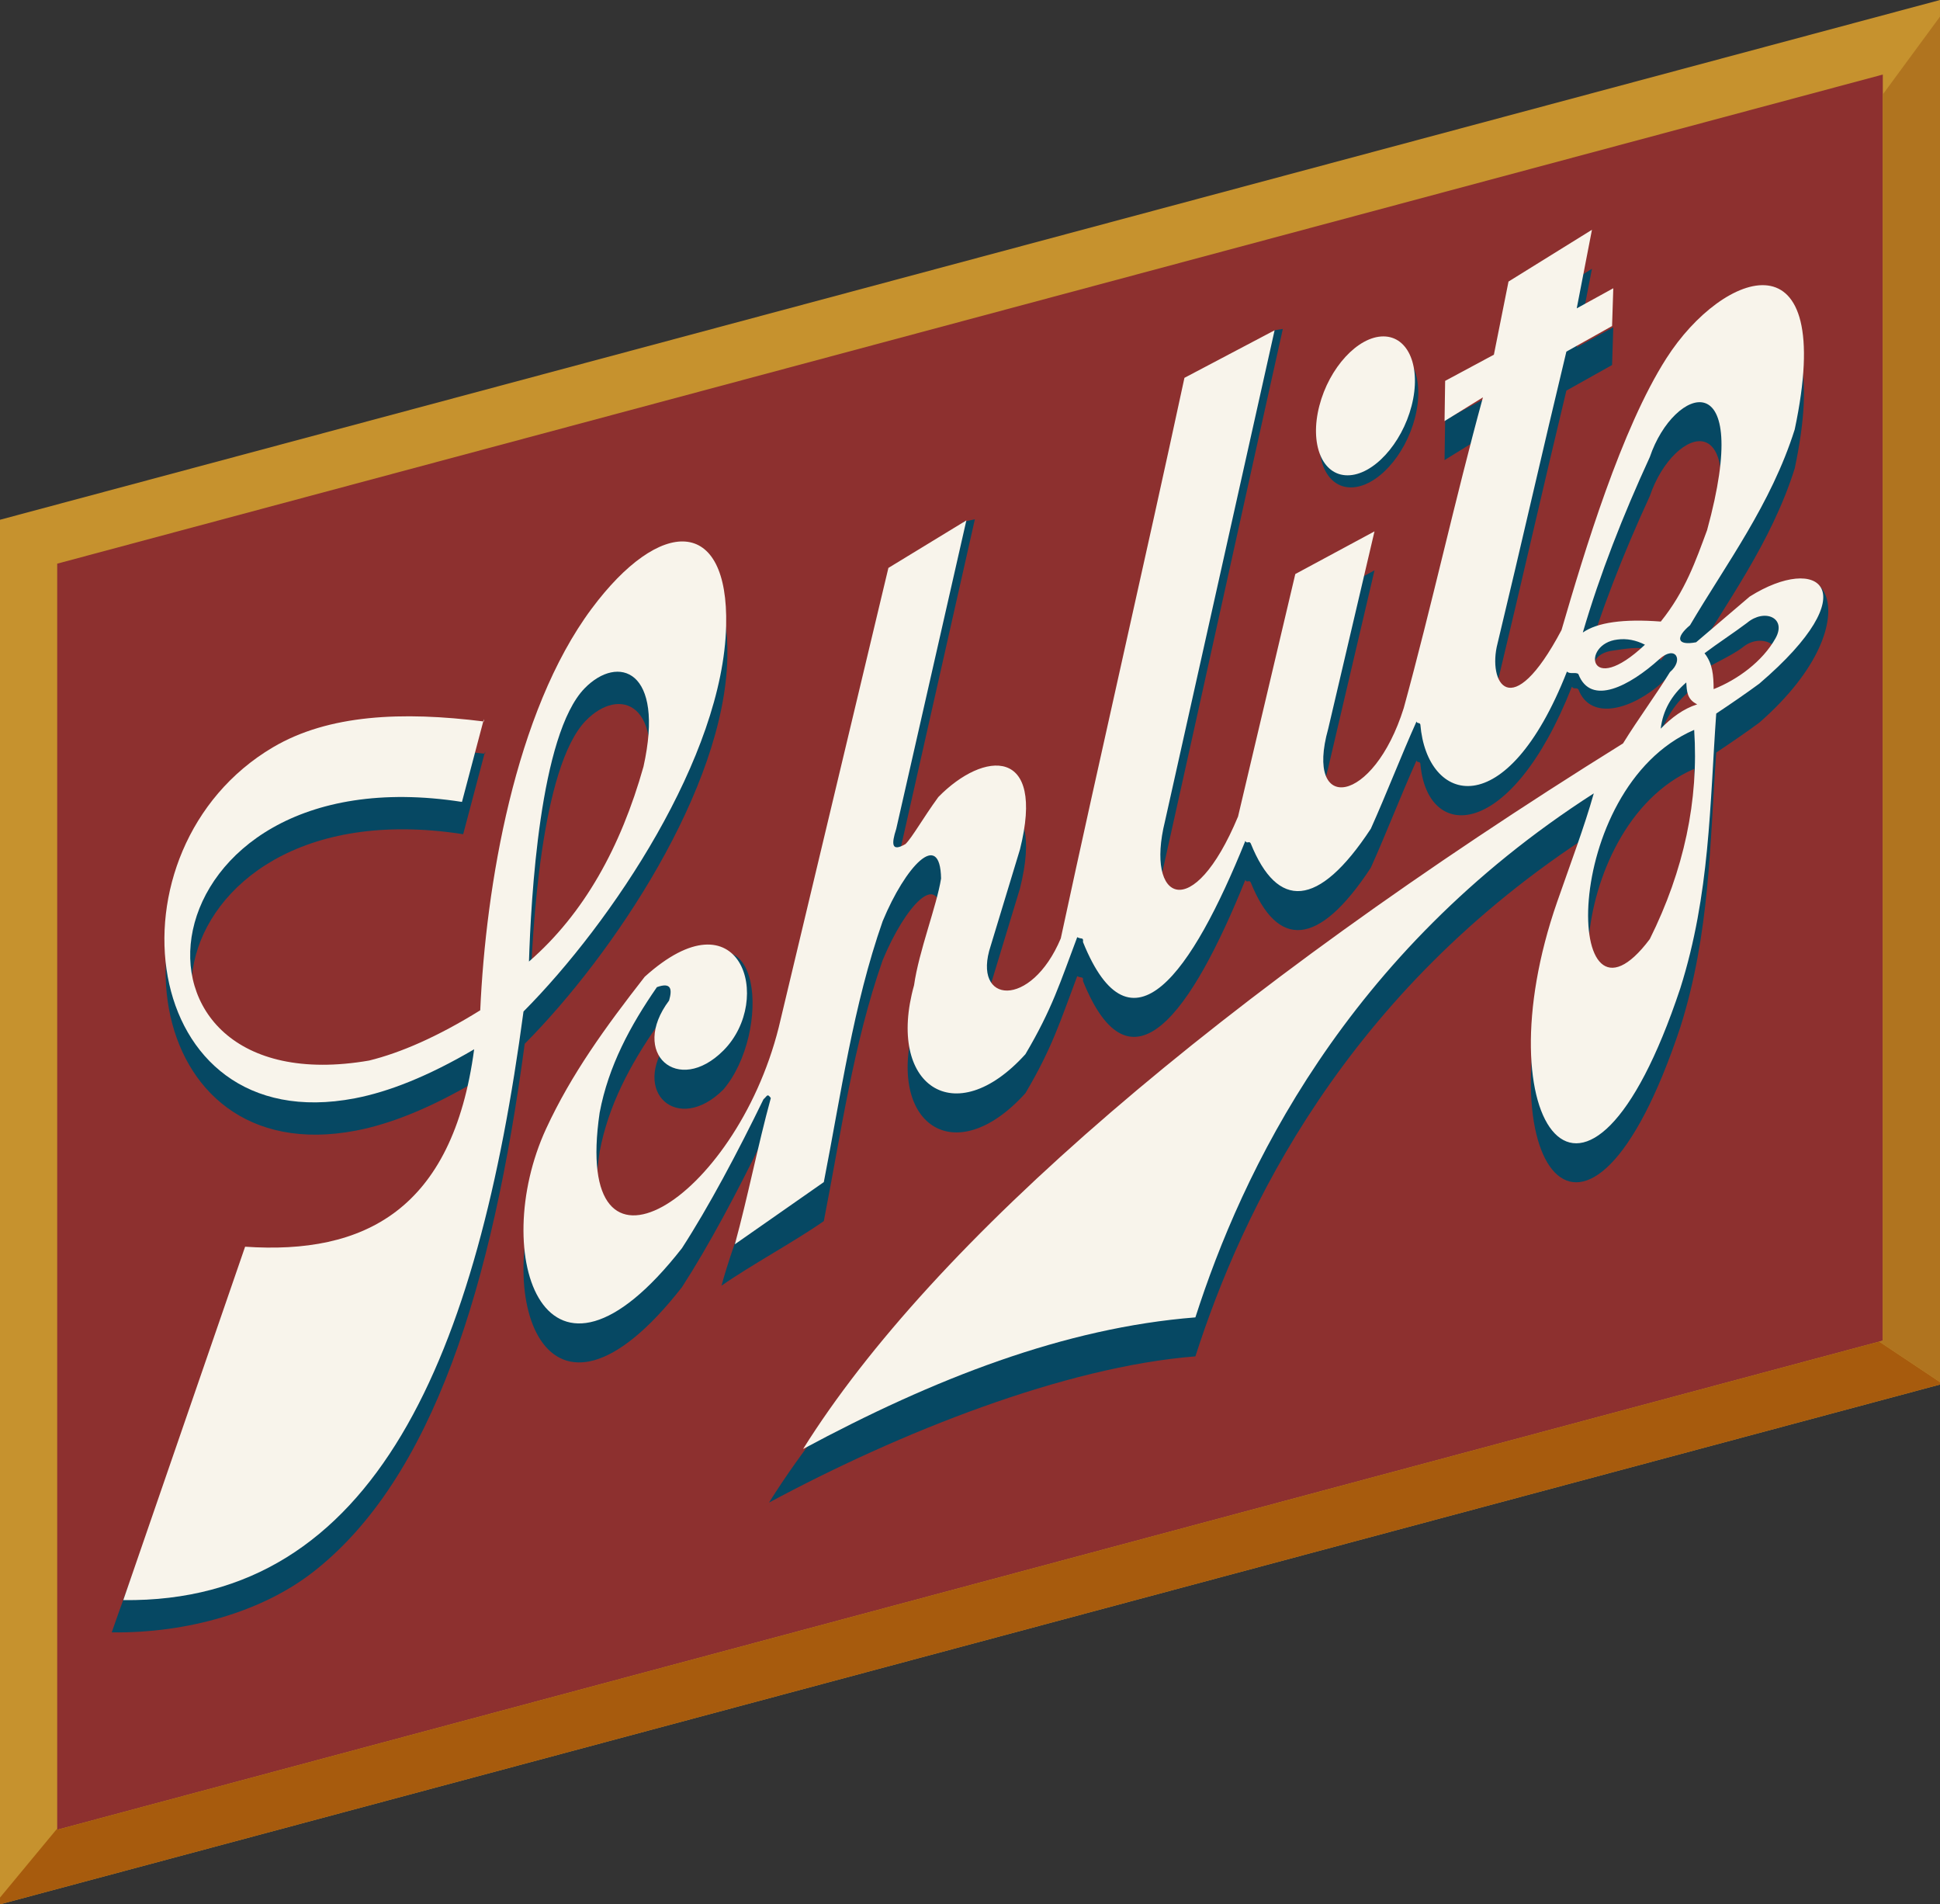 <?xml version="1.0" encoding="UTF-8"?>
<!-- Created with sK1/UniConvertor (http://sk1project.org/) -->
<svg id="svg890" width="325.595" height="319.524" fill-rule="evenodd" version="1.1" viewBox="0 0 244.196 239.643" xmlns="http://www.w3.org/2000/svg">
 <rect x="0" y="0" width="244.196" height="239.643" fill="#333333" stroke="none"/>
 <g id="g888" transform="translate(-60.056,-257.084)">
  <g id="g886">
   <g id="g868">
    <path id="path860" d="m60.056 322.492 244.196-65.408v174.235l-244.196 65.408v-174.235z" fill="#c6922e"/>
    <path id="path862" d="m67.256 328.017 229.796-61.551v159.328l-229.796 61.551z" fill="#8d302f"/>
    <path id="path864" d="m304.252 431.046v0.273l-244.196 65.408v-0.844l7.2-8.689v0.151l229.347-61.43 7.622 5.081z" fill="#a75b0d"/>
    <path id="path866" d="m304.252 259.176v171.87l-0.027-0.05-7.622-5.081-1.109 0.297 1.558-0.418v-156.826z" fill="#b0741f"/>
   </g>
   <g id="g884">
    <g fill="#064863">
     <path id="path870" d="m126.104 388.44c11.154-11.222 25.123-32.112 25.508-48.541 0.326-13.774-8.293-13.772-16.947-2.131-9.647 12.978-13.312 34.904-14.005 50.519-5.387 3.342-10.04 5.353-13.987 6.324-33.942 5.856-29.105-38.885 11.686-32.548 0.921-3.476 1.841-6.952 2.761-10.428v0.307c-10.284-1.29-19.546-0.888-26.55 3.247-21.626 12.765-17.145 49.435 10.304 44.174 4.24-0.813 9.187-2.748 15.019-6.169-2.707 20.246-13.851 25.868-28.831 24.844-5.112 14.824-11.831 29.648-16.943 44.472 9.48 0.115 18.873-2.578 25.284-7.547 15.184-11.766 22.662-36.297 26.701-66.523zm0.69-6.287c0.248-7.74 1.333-28.588 7.019-34.399 4.186-4.278 10.112-2.381 7.396 9.862-2.857 10.129-7.47 18.499-14.415 24.537z"/>
     <path id="path872" d="m142.743 386.216c1.853-0.666 1.929 0.306 1.533 1.687-4.989 6.644 1.126 12.014 6.84 6.286 6.064-7.116 4.892-24.233-5.611-14.251-1.289 1.226-2.952 0.183-4.526 2.294-4.989 6.394-9.015 14.956-12.174 21.784-7.342 15.878-0.145 37.079 17.09 15.053 3.39-5.236 6.985-12.007 10.266-18.744 0.46-0.384 0.461-0.793 0.921-0.153-1.636 5.981-4.576 12.728-6.212 18.709 3.732-2.607 9.15-5.521 12.882-8.128 2.159-10.999 3.695-22.242 7.41-32.839 2.84-6.865 7.247-11.637 7.35-5.369-0.546 3.462-2.795 9.127-3.401 13.436-3.52 12.585 5.1 18.535 14.018 8.674 3.36-5.675 4.385-9.052 6.521-14.726 0.549 0.308 0.792-0.048 0.727 0.614 6.026 14.912 13.708 3.917 20.436-12.729 0.198 0.435 0.477-0.07 0.68 0.323 3.355 8.309 8.476 8.246 15.115-1.857 1.994-4.447 3.758-9.047 5.751-13.495 0.083 0.313 0.397 0.084 0.483 0.386 0.836 9.965 11.419 9.782 19.068-9.658 0.352 0.384 0.473 0.029 0.82 0.315 1.566 4.103 6.854 2.481 10.569-0.87 1.748-1.943 0.843 1.505 0.115 3.386-1.891 3.067-3.859 4.91-5.75 7.977-50.684 31.525-90.481 65.766-106.813 91.857 16.46-8.852 37.214-17.105 53.674-18.403 5.818-18.119 18.78-45.81 50.147-65.942-1.172 4.176-3.002 9.026-4.607 13.646-9.635 27.635 3.65 46.457 15.495 10.891 3.752-11.848 3.71-23.154 4.525-34.582 1.919-1.279 3.761-2.541 5.426-3.767 15.365-13.436 7.497-24.964-1.895-13.101-2.812 2.402-4.399 2.662-7.21 5.064-2.399 0.459-1.507 2.269 0.381 0.686 4.505-7.644 10.205-15.215 13.177-24.633 5.339-25.184-8.996-20.149-16.154-8.954-5.669 8.869-10.296 24.239-13.202 34.2-6.383 12.043-9.322 6.559-8.051 1.687 3.016-12.523 5.649-24.206 8.665-36.73l5.752-3.219 0.153-4.754-4.601 2.528 1.915-9.888-10.504 6.517-1.84 9.203-6.135 3.295-0.076 5.062 4.832-2.989c-3.476 12.677-6.493 26.426-9.969 39.103-3.828 12.203-12.52 13.377-9.508 2.607 1.942-8.281 3.885-16.562 5.827-24.843-3.323 1.789-6.645 3.578-9.968 5.367-2.402 10.173-4.805 20.345-7.207 30.518-5.71 13.678-11.685 10.642-9.202 0.613 4.601-20.6 10.237-46.28 14.838-66.881l-1.07 0.17c-0.187 0.87-11.689 12.63-11.877 13.499-4.899 22.644-10.128 45.289-15.002 67.934-3.756 8.932-11.263 8.269-8.818 0.92 1.226-4.038 2.453-8.076 3.68-12.115 3.252-12.983-4.537-12.46-10.275-6.594-1.946 2.668-4.041 4.228-4.898 5.074-1.759 1.022-1.032 0.885-0.404-1.059l9.901-43.878-1.472 0.317c-4.601 19.272-18.539 46.044-23.14 65.315-5.487 21.844-26.138 37.985-22.619 13.95 1.104-5.856 3.858-10.962 7.208-15.796zm130.566-32.374c0.587 8.878-1.275 17.654-5.587 26.328-10.895 14.522-11.445-18.981 5.587-26.328zm0.46-11.94c1.658-1.25 4.005-2.117 5.663-3.367 2.194-1.838 5.49-0.341 4.037 2.252-2.415 1.803-5.112 3.878-7.864 5.478-0.012-1.71-0.803-3.062-1.836-4.363zm-1.454 2.526c0.721-1.074 1.577 0.727 2.678 2.066-1.76 0.562-5 3.368-6.352 4.746 0.255-2.246 1.786-5.179 3.674-6.812zm-4.667-5.513c-7.222 6.805-9.088 0.551-4.526 0.038 1.164-0.159 3.405-0.613 4.526-0.038zm-8.356 2.675c2.159-7.361 5.048-14.722 8.434-22.083 3.025-8.94 13.101-12.243 7.208 9.201-1.421 3.834-2.738 7.669-5.827 11.502-3.684-5.051-6.955-4.592-9.815 1.38z"/>
     <path id="path874" d="m234.608 300.939c3.198 0 4.794 3.926 3.553 8.741-1.242 4.815-4.862 8.741-8.061 8.741-3.198 0-4.794-3.926-3.553-8.741 1.242-4.815 4.863-8.741 8.061-8.741z"/>
    </g>
    <g id="g882" fill="#f8f4eb">
     <path id="path876" d="m125.95 384.376c11.154-11.222 25.124-32.113 25.509-48.541 0.325-13.774-8.293-13.772-16.947-2.131-9.648 12.978-13.313 34.904-14.006 50.519-5.386 3.341-10.04 5.353-13.987 6.324-33.942 5.856-29.105-38.886 11.687-32.548l2.76-10.428v0.307c-10.284-1.291-19.545-0.888-26.549 3.246-21.626 12.766-17.145 49.436 10.304 44.175 4.239-0.813 9.187-2.748 15.018-6.169-2.707 20.245-13.851 25.868-28.83 24.843-5.112 14.824-10.223 29.649-15.335 44.473 31.933 0.385 44.633-31.082 50.377-74.07zm0.69-6.288c0.248-7.74 1.333-28.587 7.019-34.398 4.186-4.279 10.113-2.381 7.397 9.862-2.857 10.128-7.471 18.499-14.416 24.536z"/>
     <path id="path878" d="m142.743 381.309c1.853-0.666 1.929 0.306 1.533 1.687-4.989 6.643 1.126 12.014 6.84 6.285 6.406-6.424 2.14-20.148-9.906-9.278-4.989 6.393-9.246 12.277-12.405 19.105-7.342 15.878-0.145 37.08 17.09 15.054 3.39-5.237 6.985-12.008 10.266-18.744 0.46-0.384 0.461-0.793 0.921-0.153-1.636 5.981-2.889 12.421-4.525 18.402 3.732-2.607 7.463-5.214 11.195-7.821 2.159-10.999 3.695-22.243 7.41-32.839 2.84-6.865 7.247-11.637 7.35-5.37-0.546 3.463-2.795 9.128-3.401 13.437-3.52 12.585 5.1 18.534 14.018 8.674 3.36-5.675 4.385-9.053 6.521-14.727 0.549 0.308 0.792-0.048 0.727 0.615 6.026 14.912 13.708 3.916 20.436-12.73 0.198 0.435 0.477-0.069 0.68 0.323 3.355 8.31 8.476 8.246 15.115-1.856 1.994-4.447 3.758-9.048 5.751-13.495 0.083 0.312 0.397 0.084 0.483 0.386 0.836 9.964 10.807 12.767 18.456-6.674 0.352 0.384 1.085 0.03 1.432 0.316 1.566 4.102 6.471 1.486 10.187-1.866 2.045-1.843 3.13 0.1 1.339 1.626-1.891 3.067-4.012 5.905-5.903 8.972-50.684 31.525-86.876 62.701-103.208 88.792 16.46-8.851 32.92-15.264 49.38-16.562 5.818-18.119 18.78-45.811 50.147-65.942-1.172 4.175-3.002 9.026-4.607 13.646-9.635 27.635 3.65 46.457 15.495 10.89 3.752-11.847 3.71-23.153 4.525-34.581 1.919-1.279 3.761-2.542 5.426-3.767 13.783-11.794 7.472-16.42-1.206-10.959-2.812 2.403-3.94 3.351-6.751 5.754-2.399 0.458-2.655-0.563-0.767-2.146 4.505-7.644 10.205-15.215 13.177-24.633 5.339-25.184-8.996-20.15-16.154-8.954-5.669 8.869-10.296 24.238-13.202 34.2-6.383 12.043-9.322 6.559-8.051 1.687 3.016-12.524 5.649-24.206 8.665-36.73l5.752-3.22 0.153-4.754-4.601 2.529 1.915-9.888-10.504 6.517-1.84 9.202-6.135 3.296-0.076 5.061 4.832-2.989c-3.476 12.678-6.493 26.427-9.969 39.104-3.828 12.203-12.52 13.377-9.508 2.607 1.942-8.281 3.885-16.563 5.827-24.844-3.323 1.79-6.645 3.579-9.968 5.368-2.402 10.172-4.805 20.345-7.207 30.517-5.71 13.679-11.685 10.642-9.202 0.614 4.601-20.601 9.202-41.201 13.802-61.802-3.783 1.993-7.565 3.987-11.348 5.981-5.061 23.514-10.504 47.028-15.565 70.543-3.756 8.932-11.263 8.269-8.818 0.92 1.226-4.038 2.453-8.077 3.68-12.115 3.252-12.983-4.537-12.46-10.275-6.594-1.946 2.668-3.275 5.07-4.133 5.916-1.758 1.022-1.797 0.043-1.169-1.901l8.83-38.827-9.815 5.981c-4.601 19.272-9.201 38.543-13.802 57.815-5.487 21.844-26.062 34.769-22.543 10.734 1.104-5.855 3.858-10.961 7.208-15.795zm130.566-32.375c0.587 8.878-1.275 17.655-5.587 26.329-10.895 14.521-11.445-18.981 5.587-26.329zm1.302-9.643c1.658-1.25 3.699-2.577 5.357-3.827 2.194-1.838 5.03-0.646 3.578 1.946-1.628 2.905-4.751 5.196-7.787 6.397-0.013-1.71-0.115-3.215-1.148-4.516zm-2.296 3.674c0.068 1.048 0.059 2.122 1.377 2.755-1.76 0.561-3.24 1.683-4.592 3.061 0.255-2.245 1.327-4.184 3.215-5.816zm-5.202-4.748c-7.223 6.805-8.018-0.137-3.455-0.651 1.164-0.158 2.333 0.077 3.455 0.651zm-7.821-1.534c2.159-7.361 5.048-14.722 8.434-22.083 3.025-8.941 13.101-12.243 7.208 9.201-1.421 3.834-2.738 7.668-5.827 11.502-4.704-0.358-7.975 0.102-9.815 1.38z"/>
     <path id="path880" d="m234.186 299.418c3.198 0 4.794 3.926 3.553 8.741-1.241 4.814-4.862 8.741-8.06 8.741-3.199 0-4.795-3.927-3.553-8.741 1.241-4.815 4.862-8.741 8.06-8.741z"/>
    </g>
   </g>
  </g>
 </g>
</svg>
